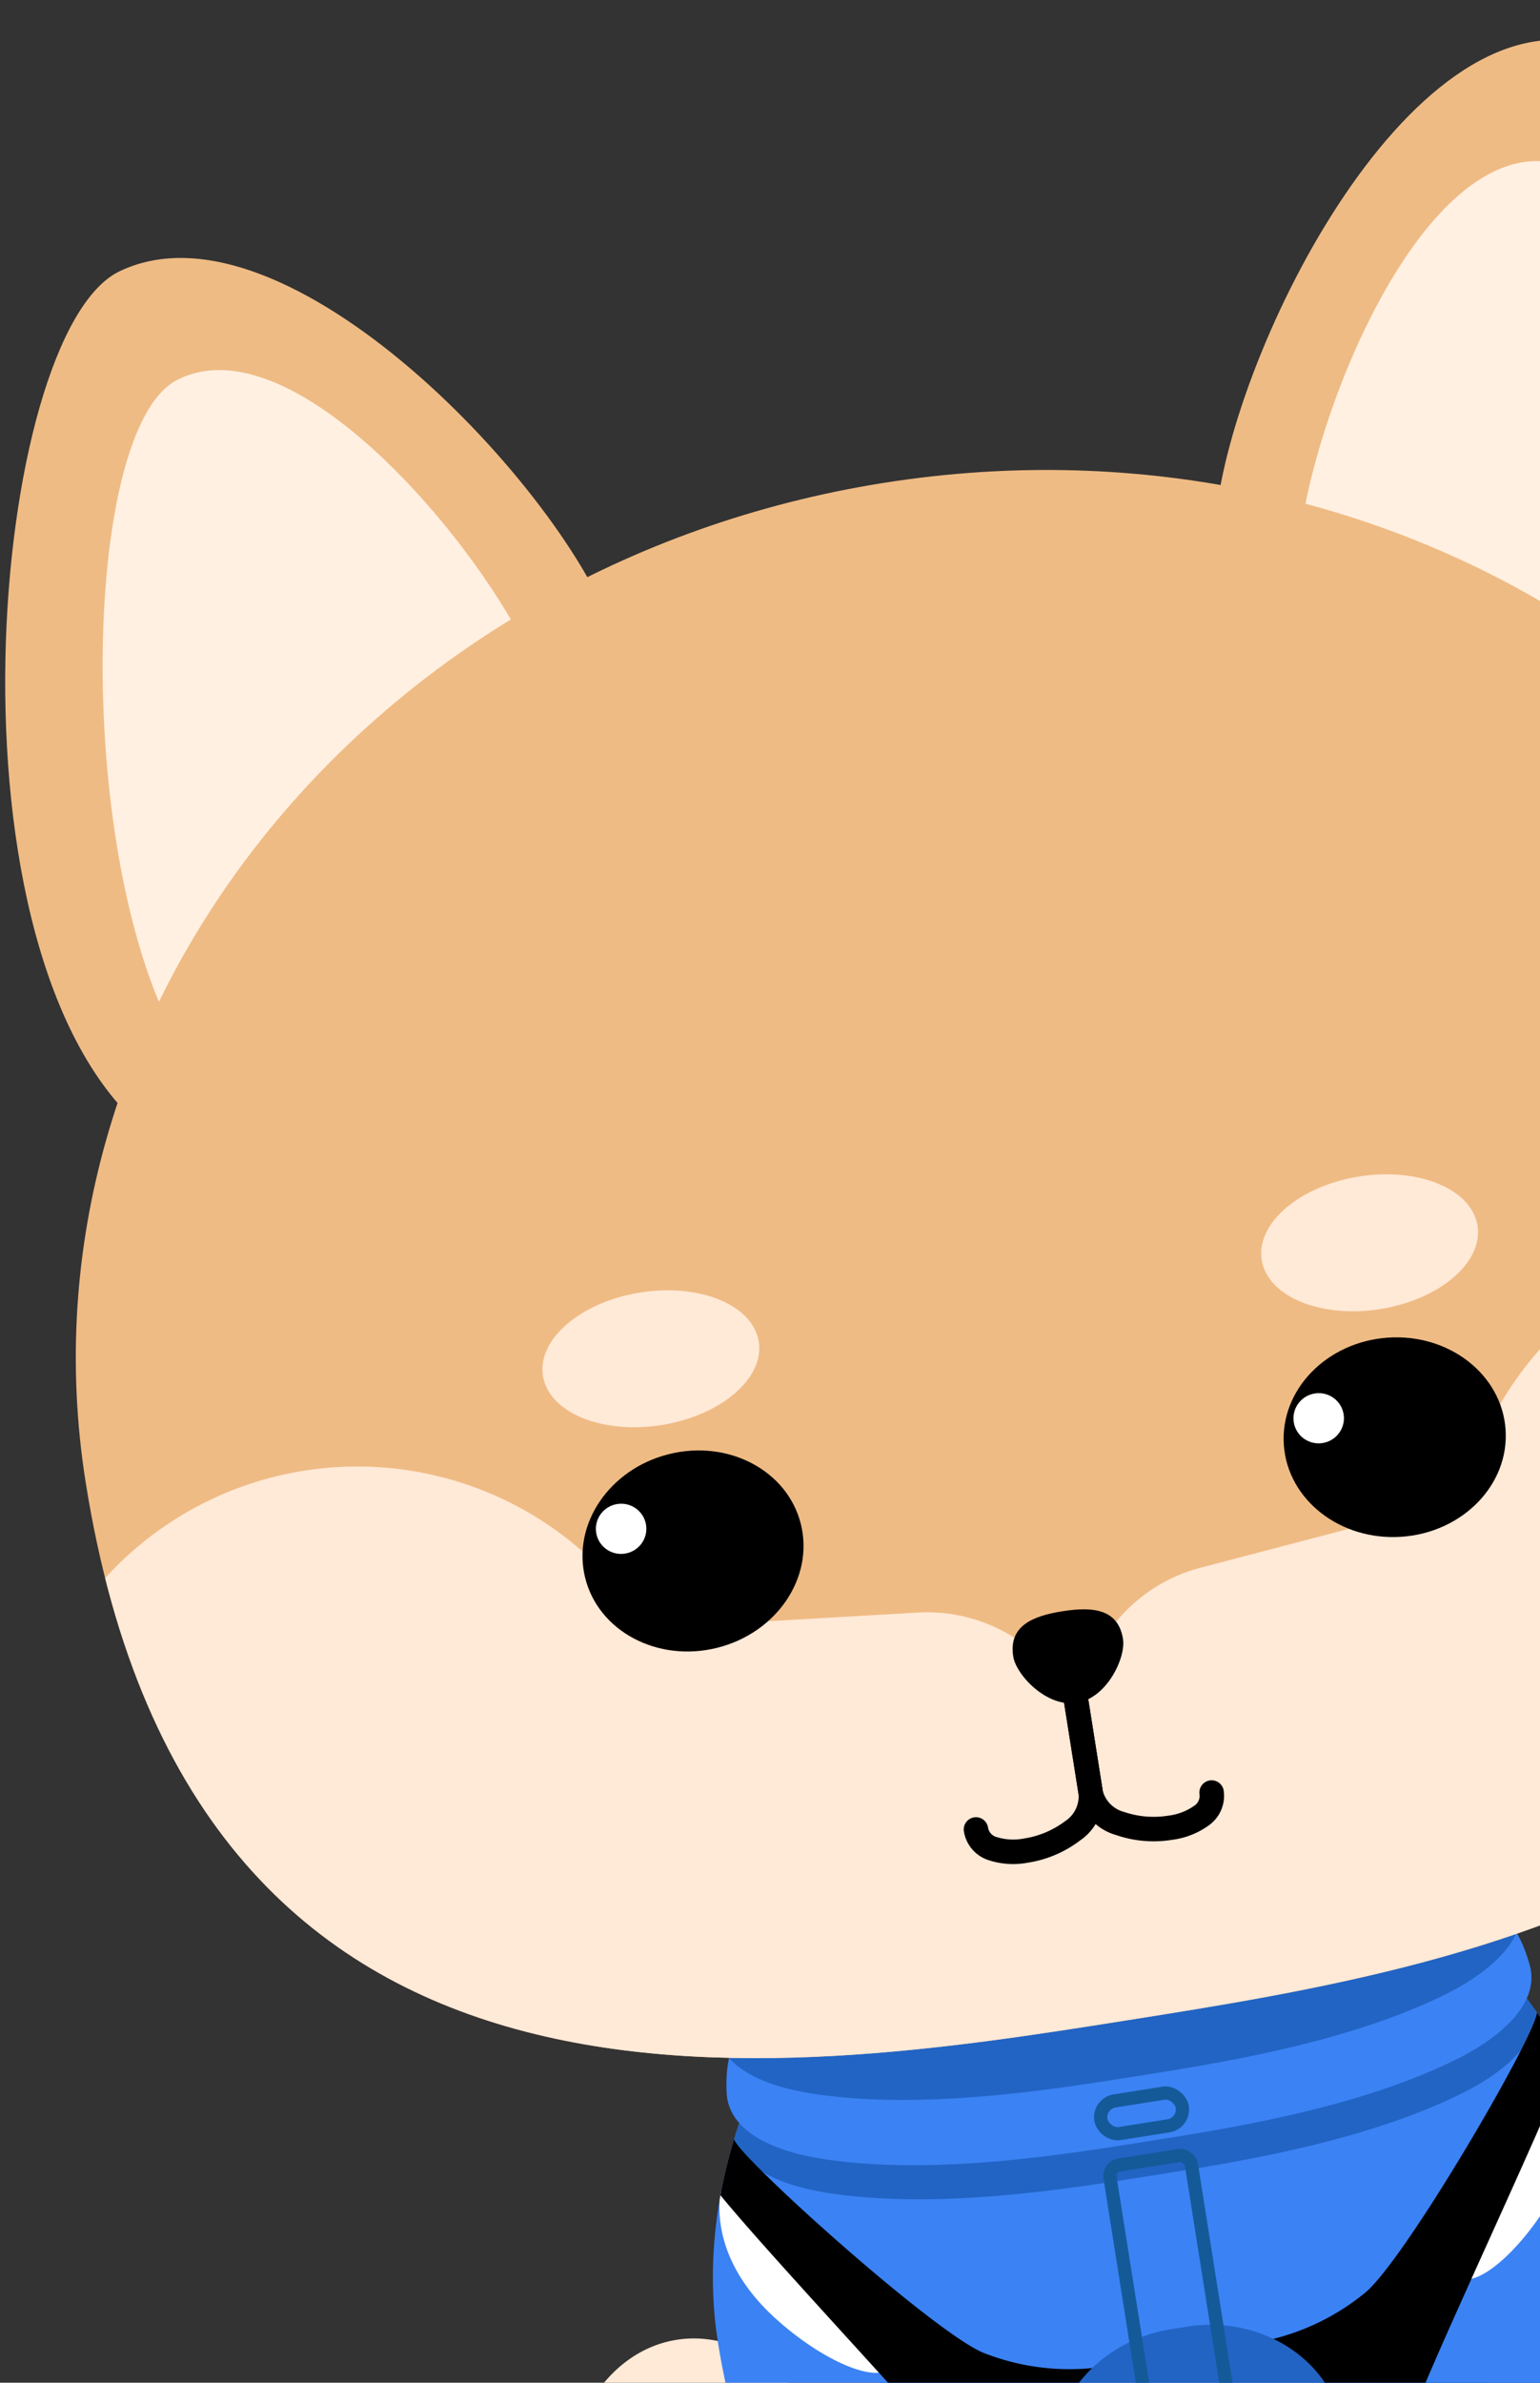 <svg xmlns="http://www.w3.org/2000/svg" xmlns:xlink="http://www.w3.org/1999/xlink" width="119" height="184" viewBox="0 0 119 184">
  <rect x="0" y="0" width="119" height="184" fill="#333333" stroke="none"/>
  <defs>
    <clipPath id="clip-path">
      <rect id="長方形_8994" data-name="長方形 8994" width="119" height="184" transform="translate(1281 1238)" fill="#fff" stroke="#707070" stroke-width="1"/>
    </clipPath>
    <clipPath id="clip-path-2">
      <path id="パス_51409" data-name="パス 51409" d="M66.9,8.969a17.79,17.79,0,0,0-2.149.138V0H18.293V9.107a17.789,17.789,0,0,0-2.149-.138A15.908,15.908,0,0,0,0,24.633,15.908,15.908,0,0,0,16.144,40.3a16.473,16.473,0,0,0,7.228-1.662h5.421c1.7-4.021,6.748-6.939,12.714-6.939s11.012,2.917,12.708,6.939h5.427A16.427,16.427,0,0,0,66.869,40.3,15.914,15.914,0,0,0,83.02,24.633,15.885,15.885,0,0,0,66.9,8.969Z" transform="translate(0)" fill="none"/>
    </clipPath>
    <clipPath id="clip-path-3">
      <path id="パス_51411" data-name="パス 51411" d="M16.024,7.267c-.388,3.062-2.819,3.942-8.443,3.535C2.982,10.467-.363,7.28.032,4.231S5.465-.821,9.888.329C14.185,1.419,16.412,4.212,16.024,7.267Z" transform="translate(0 0)" fill="none"/>
    </clipPath>
    <clipPath id="clip-path-4">
      <path id="パス_51413" data-name="パス 51413" d="M.043,7.267c.388,3.062,2.819,3.942,8.443,3.535,4.6-.335,7.944-3.522,7.556-6.571S10.6-.821,6.154.329C1.9,1.419-.345,4.212.043,7.267Z" transform="translate(0 0)" fill="none"/>
    </clipPath>
    <clipPath id="clip-path-5">
      <path id="パス_51417" data-name="パス 51417" d="M23.858,79.34a10.591,10.591,0,0,1-.559-3.8l.8-19.442c.21-5.158,5-9.238,10.644-9.238h1.248c5.651,0,10.434,4.08,10.644,9.238l.8,19.442a10.585,10.585,0,0,1-.552,3.8H58.853a69.876,69.876,0,0,0,11.3-36.953c0-23.9-27.189-42-34.949-42.387h-.25C27.2.388,0,18.483,0,42.387c0,13,4.553,26.644,11.295,36.953Z" fill="none"/>
    </clipPath>
    <clipPath id="clip-path-7">
      <path id="パス_51425" data-name="パス 51425" d="M62.86,5.211C62.506,2.109,61.3,0,58.511,0L31.446.191,4.375,0C1.589,0,.38,2.109.025,5.211s3.082,5.112,6.4,6.2c8.338,2.714,19.055,2.628,25.021,2.628s16.683.085,25.014-2.628C59.779,10.323,63.215,8.233,62.86,5.211Z" transform="translate(0)" fill="none"/>
    </clipPath>
    <clipPath id="clip-path-8">
      <path id="パス_51434" data-name="パス 51434" d="M145.967,66.541c0,53.662-45.081,53.662-72.98,53.662C45.659,120.2,0,120.2,0,66.541,0,29.791,32.676,0,72.987,0S145.967,29.791,145.967,66.541Z" fill="none"/>
    </clipPath>
  </defs>
  <g id="マスクグループ_17104" data-name="マスクグループ 17104" transform="translate(-1281 -1238)" clip-path="url(#clip-path)">
    <g id="提出" transform="translate(1273.168 1261.221) rotate(-9)">
      <path id="パス_51405" data-name="パス 51405" d="M10.861,0C4.862,0,0,6.308,0,14.094s4.862,14.1,10.861,14.1S21.716,21.88,21.716,14.087,16.86,0,10.861,0Zm6.5,14.048c-.611,2.267-2.464,3.739-4.14,3.285s-2.536-2.628-1.925-4.921,2.464-3.739,4.14-3.285S17.971,11.781,17.36,14.048Z" transform="translate(23.884 164.93)" fill="#ffe9d7"/>
      <path id="パス_51406" data-name="パス 51406" d="M9.422,0C4.218,0,0,5.473,0,12.228S4.218,24.449,9.422,24.449s9.422-5.473,9.422-12.221S14.626,0,9.422,0ZM14.14,9.587c-.611,2.267-2.464,3.739-4.14,3.285S7.464,10.244,8.075,7.95s2.464-3.739,4.14-3.285S14.751,7.32,14.14,9.587Z" transform="translate(27.104 169.391)" fill="#efbb84"/>
      <path id="パス_51407" data-name="パス 51407" d="M66.9,8.969a17.79,17.79,0,0,0-2.149.138V0H18.293V9.107a17.789,17.789,0,0,0-2.149-.138A15.908,15.908,0,0,0,0,24.633,15.908,15.908,0,0,0,16.144,40.3a16.473,16.473,0,0,0,7.228-1.662h5.421c1.7-4.021,6.748-6.939,12.714-6.939s11.012,2.917,12.708,6.939h5.427A16.427,16.427,0,0,0,66.869,40.3,15.914,15.914,0,0,0,83.02,24.633,15.885,15.885,0,0,0,66.9,8.969Z" transform="translate(31.441 164.93)" fill="#3b82f4"/>
      <g id="グループ_17539" data-name="グループ 17539" transform="translate(31.441 164.93)" clip-path="url(#clip-path-2)">
        <path id="パス_51408" data-name="パス 51408" d="M59.1,14.186V0H12.622V14.186C5.651,14.186,0,20.231,0,27.689s5.651,13.5,12.622,13.5V43.11H59.1V41.185c6.971,0,12.622-6.038,12.622-13.5S66.061,14.186,59.1,14.186Z" transform="translate(5.657 -0.71)" fill="#2264c4"/>
      </g>
      <path id="パス_51410" data-name="パス 51410" d="M16.024,7.267c-.388,3.062-2.819,3.942-8.443,3.535C2.982,10.467-.363,7.28.032,4.231S5.465-.821,9.888.329C14.185,1.419,16.412,4.212,16.024,7.267Z" transform="translate(95.361 196.18)" fill="#d6af8b"/>
      <g id="グループ_17540" data-name="グループ 17540" transform="translate(95.361 196.18)" clip-path="url(#clip-path-3)">
        <ellipse id="楕円形_10013" data-name="楕円形 10013" cx="5.105" cy="7.688" rx="5.105" ry="7.688" transform="translate(0.23 5.995) rotate(-70.68)" fill="#efbb84"/>
      </g>
      <path id="パス_51412" data-name="パス 51412" d="M.043,7.267c.388,3.062,2.819,3.942,8.443,3.535,4.6-.335,7.944-3.522,7.556-6.571S10.6-.821,6.154.329C1.9,1.419-.345,4.212.043,7.267Z" transform="translate(34.499 196.18)" fill="#d6af8b"/>
      <g id="グループ_17541" data-name="グループ 17541" transform="translate(34.499 196.18)" clip-path="url(#clip-path-4)">
        <ellipse id="楕円形_10014" data-name="楕円形 10014" cx="7.688" cy="5.105" rx="7.688" ry="5.105" transform="translate(-2.065 1.471) rotate(-19.32)" fill="#efbb84"/>
      </g>
      <ellipse id="楕円形_10015" data-name="楕円形 10015" cx="4.921" cy="6.439" rx="4.921" ry="6.439" transform="matrix(0.084, -0.996, 0.996, 0.084, 83.209, 210.619)" fill="#d6af8b"/>
      <ellipse id="楕円形_10016" data-name="楕円形 10016" cx="6.439" cy="4.921" rx="6.439" ry="4.921" transform="matrix(0.996, -0.084, 0.084, 0.996, 49.032, 201.931)" fill="#d6af8b"/>
      <path id="パス_51414" data-name="パス 51414" d="M60.821,0c-.775.105-3.029,2.457-5.749,3.154S46.326,5.41,31.9,5.43,11.436,3.853,8.735,3.156,3.761.107,2.986,0-.5,4.74.082,5.725c4.6,7.694,17.576,6.512,31.822,6.5s27.689.513,32.262-7.182C64.75,4.069,61.6-.109,60.821,0Z" transform="translate(40.847 172.478)" fill="#2264c4" stroke="#145a99" stroke-miterlimit="10" stroke-width="1.02"/>
      <path id="パス_51415" data-name="パス 51415" d="M23.858,79.34a10.591,10.591,0,0,1-.559-3.8l.8-19.442c.21-5.158,5-9.238,10.644-9.238h1.248c5.651,0,10.434,4.08,10.644,9.238l.8,19.442a10.585,10.585,0,0,1-.552,3.8H58.853a69.876,69.876,0,0,0,11.3-36.953c0-23.9-27.189-42-34.949-42.387h-.25C27.2.388,0,18.483,0,42.387c0,13,4.553,26.644,11.295,36.953Z" transform="translate(37.867 123.239)" fill="#3b82f4"/>
      <g id="グループ_17542" data-name="グループ 17542" transform="translate(37.867 123.239)" clip-path="url(#clip-path-5)">
        <path id="パス_51416" data-name="パス 51416" d="M62.86,5.217C62.506,2.109,61.3,0,58.511,0L31.446.2,4.375,0C1.589,0,.38,2.109.025,5.217s3.082,5.112,6.4,6.19c8.338,2.72,19.055,2.628,25.021,2.628s16.683.092,25.014-2.628C59.779,10.329,63.215,8.24,62.86,5.217Z" transform="translate(3.654 20.875)" fill="#2264c4"/>
      </g>
      <g id="グループ_17543" data-name="グループ 17543" transform="translate(37.867 123.239)" clip-path="url(#clip-path-5)">
        <path id="パス_51418" data-name="パス 51418" d="M6.525,7.363c3.147,4.126,5.066,7.622,4.77,8.016-.946,1.268-4.731-.775-8.042-4.77C.092,6.8-.466,3.152.316.26.69-1.119,3.371,3.237,6.525,7.363Z" transform="translate(1.629 30.898)" fill="#fff"/>
        <path id="パス_51419" data-name="パス 51419" d="M0,2.694c1.465,3.358,16.328,24.89,16.933,26.834,2,6.511.808,14.968-1.314,20.645H28.556V21.808A18.127,18.127,0,0,1,18.9,19.291C15.264,17.031,2.477,1.222,2.477,0" transform="translate(1.216 27.091)"/>
        <path id="パス_51420" data-name="パス 51420" d="M4.807,7.363C1.653,11.49-.266,14.985.03,15.379c.946,1.268,4.737-.775,8.049-4.77C11.233,6.8,11.791,3.152,11.009.26,10.635-1.119,7.954,3.237,4.807,7.363Z" transform="translate(57.24 30.898)" fill="#fff"/>
        <path id="パス_51421" data-name="パス 51421" d="M28.563,2.7C27.1,6.058,12.235,27.59,11.637,29.535,9.626,36.047,10.822,44.5,12.951,50.18H0V21.814A18.09,18.09,0,0,0,9.646,19.3C13.286,17.038,26.072,1.314,26.072,0" transform="translate(40.416 27.084)"/>
      </g>
      <path id="パス_51423" data-name="パス 51423" d="M62.86,5.211C62.506,2.109,61.3,0,58.511,0L31.446.191,4.375,0C1.589,0,.38,2.109.025,5.211s3.082,5.112,6.4,6.2c8.338,2.714,19.055,2.628,25.021,2.628s16.683.085,25.014-2.628C59.779,10.323,63.215,8.233,62.86,5.211Z" transform="translate(41.521 141.447)" fill="#3b82f4"/>
      <g id="グループ_17544" data-name="グループ 17544" transform="translate(41.521 141.447)" clip-path="url(#clip-path-7)">
        <path id="パス_51424" data-name="パス 51424" d="M62.86,5.217C62.506,2.109,61.3,0,58.511,0L31.446.2,4.375,0C1.589,0,.38,2.109.025,5.217s3.082,5.105,6.4,6.19c8.338,2.714,19.055,2.628,25.021,2.628s16.683.085,25.014-2.628C59.779,10.3,63.215,8.22,62.86,5.217Z" transform="translate(0 -5.099)" fill="#2264c4"/>
      </g>
      <path id="パス_51426" data-name="パス 51426" d="M13.793,12.177l-7.359.6A5.914,5.914,0,0,1,.028,7.834h0A5.914,5.914,0,0,1,4.962,1.428L12.236.114c3.791-.657,7.438,1.6,7.885,5.105h0C20.581,8.715,17.637,11.849,13.793,12.177Z" transform="translate(45.099 195.094)" fill="#3b82f4"/>
      <path id="パス_51427" data-name="パス 51427" d="M6.37,12.177l7.359.6a5.914,5.914,0,0,0,6.413-4.941h0A5.914,5.914,0,0,0,15.2,1.428L7.933.114C4.142-.543.489,1.71.049,5.219h0C-.418,8.715,2.532,11.849,6.37,12.177Z" transform="translate(80.665 195.094)" fill="#3b82f4"/>
      <rect id="長方形_8992" data-name="長方形 8992" width="6.367" height="20.927" rx="0.86" transform="translate(69.78 156.947)" fill="none" stroke="#145a99" stroke-width="1.02"/>
      <rect id="長方形_8993" data-name="長方形 8993" width="6.367" height="2.549" rx="1.275" transform="translate(69.78 152.006)" fill="none" stroke="#145a99" stroke-width="1.02"/>
      <path id="パス_51428" data-name="パス 51428" d="M6.453,66.4C-7.609,50.542,4.159,3.581,14.758.428,28.464-3.666,46.2,22.7,48.1,34.076S11.689,72.3,6.453,66.4Z" transform="translate(2.457 0)" fill="#efbb84"/>
      <path id="パス_51429" data-name="パス 51429" d="M2.405,51.078C-3.443,35.9,2.234,2.98,10.211.346,20.527-3.065,33.261,19.67,34.522,28.56S4.429,56.341,2.405,51.078Z" transform="translate(10.072 9.071)" fill="#fff0e1"/>
      <path id="パス_51430" data-name="パス 51430" d="M41.728,66.393C55.789,50.538,44.015,3.591,33.423.424,19.736-3.65,2,22.7.07,34.072S36.485,72.3,41.728,66.393Z" transform="translate(97.484 0.004)" fill="#efbb84"/>
      <path id="パス_51431" data-name="パス 51431" d="M32.154,51.078C38,35.9,32.318,2.98,24.348.346,14.026-3.065,1.292,19.67.037,28.56S30.183,56.341,32.154,51.078Z" transform="translate(103.464 9.071)" fill="#fff0e1"/>
      <path id="パス_51432" data-name="パス 51432" d="M145.967,66.541c0,53.662-45.081,53.662-72.98,53.662C45.659,120.2,0,120.2,0,66.541,0,29.791,32.676,0,72.987,0S145.967,29.791,145.967,66.541Z" transform="translate(0 25.803)" fill="#efbb84"/>
      <g id="グループ_17545" data-name="グループ 17545" transform="translate(0 25.803)" clip-path="url(#clip-path-8)">
        <path id="パス_51433" data-name="パス 51433" d="M48.037,62.451c-7.694.769-14.455-3.712-15.323-10.185a26.939,26.939,0,0,1-6.571.815A26.361,26.361,0,1,1,50.672,16.523L71.508,18.6c6.124.611,10.888,5.644,11.045,11.282C82.71,24.243,87.468,19.21,93.591,18.6l20.836-2.076a26.539,26.539,0,1,1,24.528,36.559,26.931,26.931,0,0,1-6.566-.814c-.865,6.471-7.633,10.952-15.327,10.183Z" transform="translate(-9.56 67.976)" fill="#ffe9d7"/>
      </g>
      <ellipse id="楕円形_10017" data-name="楕円形 10017" cx="8.443" cy="5.184" rx="8.443" ry="5.184" transform="translate(36.185 84.611)" fill="#ffe9d7"/>
      <ellipse id="楕円形_10018" data-name="楕円形 10018" cx="8.443" cy="5.184" rx="8.443" ry="5.184" transform="translate(92.442 84.453)" fill="#ffe9d7"/>
      <ellipse id="楕円形_10019" data-name="楕円形 10019" cx="8.588" cy="7.707" rx="8.588" ry="7.707" transform="translate(36.297 98.034) rotate(-5)"/>
      <ellipse id="楕円形_10020" data-name="楕円形 10020" cx="7.707" cy="8.588" rx="7.707" ry="8.588" transform="translate(91.225 111.697) rotate(-85)"/>
      <ellipse id="楕円形_10021" data-name="楕円形 10021" cx="1.951" cy="1.938" rx="1.951" ry="1.938" transform="translate(38.353 100.466)" fill="#fff"/>
      <ellipse id="楕円形_10022" data-name="楕円形 10022" cx="1.951" cy="1.938" rx="1.951" ry="1.938" transform="translate(92.929 100.466)" fill="#fff"/>
      <path id="パス_1300" data-name="パス 1300" d="M3.008,16.126a6.11,6.11,0,0,1-2.958-.66,2.8,2.8,0,0,1-1.55-2.5.945.945,0,0,1,.945-.945.945.945,0,0,1,.945.945.916.916,0,0,0,.583.849,4.322,4.322,0,0,0,2.036.42,7.045,7.045,0,0,0,3.323-.815A2.308,2.308,0,0,0,7.7,11.561V-.555A.945.945,0,0,1,8.643-1.5a.945.945,0,0,1,.945.945V11.561a4.059,4.059,0,0,1-2.327,3.5A8.886,8.886,0,0,1,3.008,16.126Z" transform="translate(64.31 116.659)"/>
      <path id="パス_1301" data-name="パス 1301" d="M5.1,16.126a8.937,8.937,0,0,1-4.265-1.06A4.058,4.058,0,0,1-1.5,11.561V-.555A.945.945,0,0,1-.555-1.5a.945.945,0,0,1,.945.945V11.561a2.309,2.309,0,0,0,1.374,1.86,7.1,7.1,0,0,0,3.338.816,4.357,4.357,0,0,0,2.046-.421.915.915,0,0,0,.585-.849.945.945,0,0,1,1.889,0,2.8,2.8,0,0,1-1.555,2.5A6.144,6.144,0,0,1,5.1,16.126Z" transform="translate(73.509 116.659)"/>
      <path id="パス_51435" data-name="パス 51435" d="M8.588,2.858c0,1.432-1.919,4.3-4.291,4.3S0,4.291,0,2.858C0,.486,1.925,0,4.3,0S8.588.486,8.588,2.858Z" transform="translate(68.689 114.027)"/>
    </g>
  </g>
</svg>
